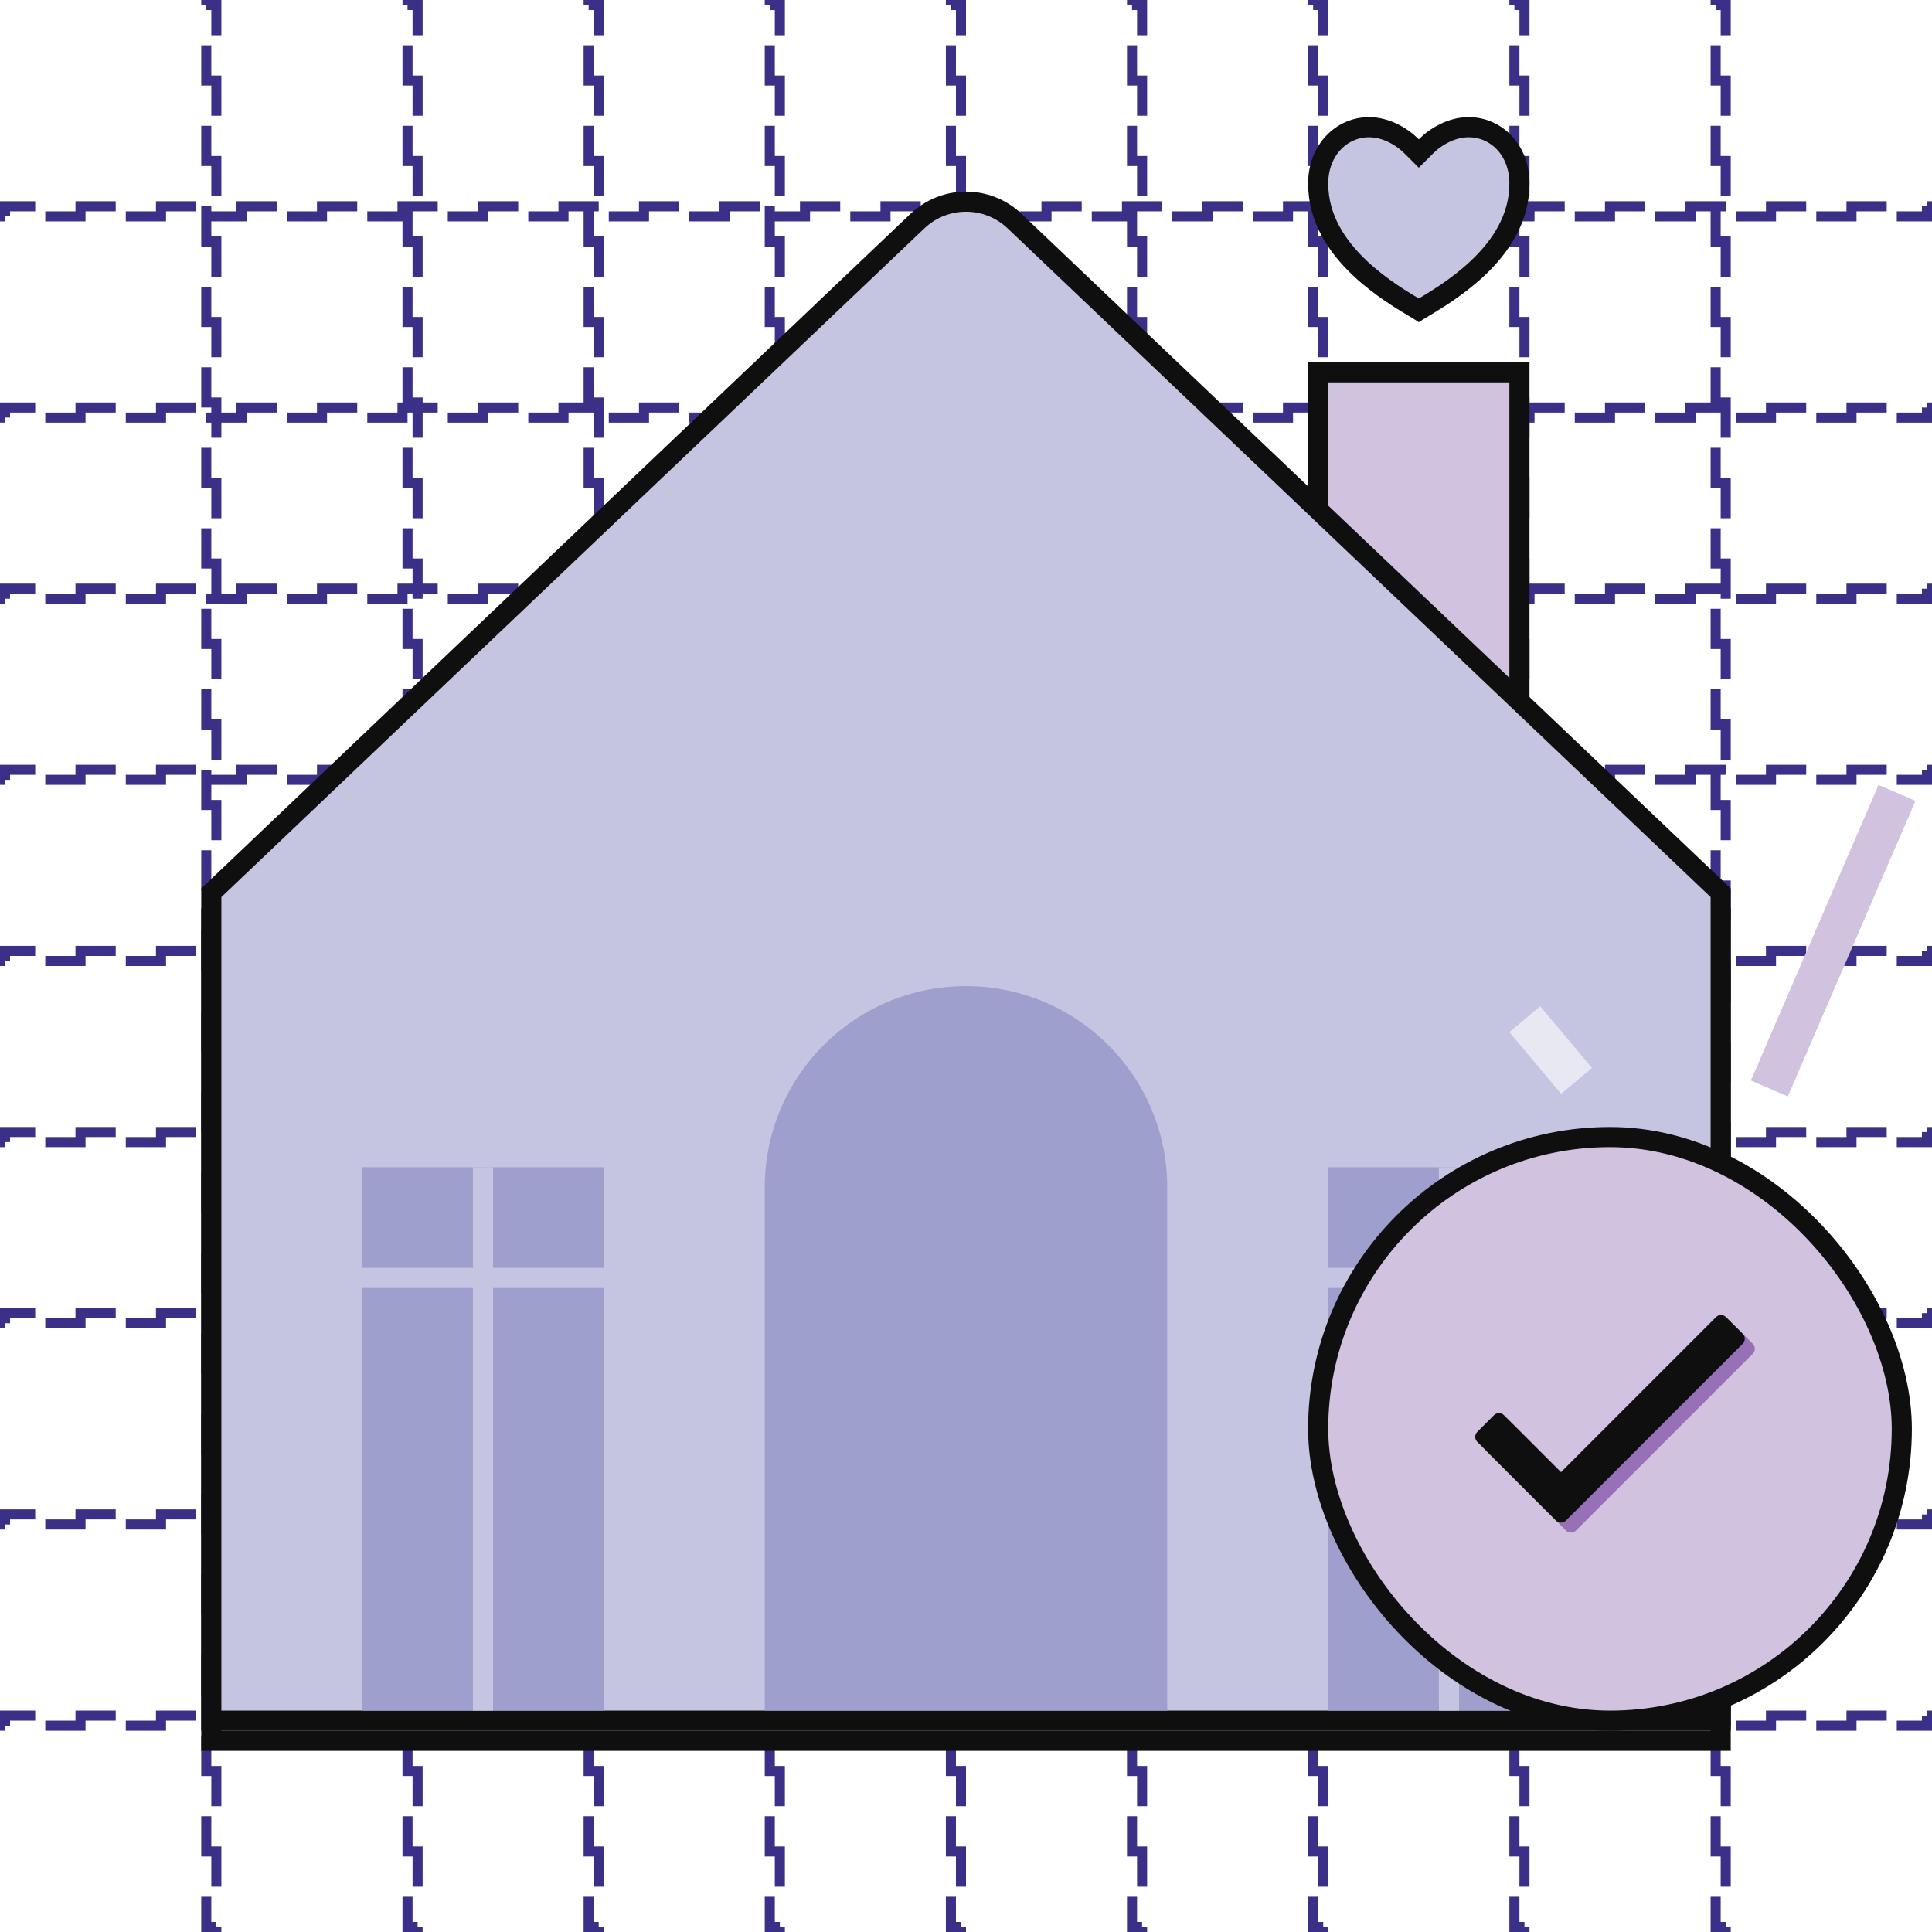 <svg width="96" height="96" viewBox="0 0 96 96" fill="none" xmlns="http://www.w3.org/2000/svg">
<rect x="10.25" y="0.25" width="0.5" height="95.5" stroke="#3B3087" stroke-width="0.5" stroke-dasharray="2 2"/>
<rect x="20.25" y="0.25" width="0.5" height="95.5" stroke="#3B3087" stroke-width="0.5" stroke-dasharray="2 2"/>
<rect x="29.25" y="0.25" width="0.5" height="95.5" stroke="#3B3087" stroke-width="0.5" stroke-dasharray="2 2"/>
<rect x="38.25" y="0.25" width="0.5" height="95.5" stroke="#3B3087" stroke-width="0.5" stroke-dasharray="2 2"/>
<rect x="47.25" y="0.25" width="0.5" height="95.5" stroke="#3B3087" stroke-width="0.5" stroke-dasharray="2 2"/>
<rect x="56.25" y="0.25" width="0.5" height="95.5" stroke="#3B3087" stroke-width="0.5" stroke-dasharray="2 2"/>
<rect x="65.25" y="0.25" width="0.5" height="95.5" stroke="#3B3087" stroke-width="0.5" stroke-dasharray="2 2"/>
<rect x="75.25" y="0.25" width="0.5" height="95.5" stroke="#3B3087" stroke-width="0.5" stroke-dasharray="2 2"/>
<rect x="85.25" y="0.25" width="0.5" height="95.5" stroke="#3B3087" stroke-width="0.5" stroke-dasharray="2 2"/>
<rect x="95.75" y="10.25" width="0.5" height="95.5" transform="rotate(90 95.75 10.25)" stroke="#3B3087" stroke-width="0.5" stroke-dasharray="2 2"/>
<rect x="95.75" y="20.25" width="0.5" height="95.5" transform="rotate(90 95.75 20.25)" stroke="#3B3087" stroke-width="0.5" stroke-dasharray="2 2"/>
<rect x="95.75" y="29.25" width="0.5" height="95.5" transform="rotate(90 95.75 29.25)" stroke="#3B3087" stroke-width="0.5" stroke-dasharray="2 2"/>
<rect x="95.75" y="38.25" width="0.5" height="95.5" transform="rotate(90 95.75 38.25)" stroke="#3B3087" stroke-width="0.5" stroke-dasharray="2 2"/>
<rect x="95.75" y="47.25" width="0.5" height="95.5" transform="rotate(90 95.75 47.25)" stroke="#3B3087" stroke-width="0.5" stroke-dasharray="2 2"/>
<rect x="95.75" y="56.25" width="0.5" height="95.5" transform="rotate(90 95.75 56.25)" stroke="#3B3087" stroke-width="0.5" stroke-dasharray="2 2"/>
<rect x="95.75" y="65.25" width="0.5" height="95.5" transform="rotate(90 95.75 65.25)" stroke="#3B3087" stroke-width="0.5" stroke-dasharray="2 2"/>
<rect x="95.75" y="75.25" width="0.5" height="95.5" transform="rotate(90 95.75 75.25)" stroke="#3B3087" stroke-width="0.5" stroke-dasharray="2 2"/>
<rect x="95.75" y="85.25" width="0.5" height="95.5" transform="rotate(90 95.75 85.25)" stroke="#3B3087" stroke-width="0.5" stroke-dasharray="2 2"/>
<rect x="65.5" y="18.5" width="10" height="20" fill="#D1C2E0" stroke="#100F0F"/>
<path d="M10.5 86.5V45.361L45.588 11.985C46.939 10.699 49.061 10.699 50.412 11.985L85.5 45.361V86.5H10.5Z" fill="#C5C5E1" stroke="#100F0F"/>
<path d="M10.5 85.5V44.361L45.588 10.985C46.939 9.699 49.061 9.699 50.412 10.985L85.5 44.361V85.5H10.5Z" fill="#C5C5E1" stroke="#100F0F"/>
<rect x="75" y="51.286" width="2" height="4" transform="rotate(-40 75 51.286)" fill="#E8E8F3"/>
<rect x="93.345" y="39" width="2" height="16" transform="rotate(23.362 93.345 39)" fill="#D1C2E0"/>
<path d="M70.146 7.274L70.5 7.627L70.854 7.274C71.344 6.784 72.126 6.32 72.975 6.32C74.34 6.32 75.5 7.44 75.5 9.12C75.5 10.852 74.575 12.242 73.423 13.328C72.4 14.292 71.249 14.971 70.509 15.408C70.506 15.41 70.503 15.412 70.5 15.414C70.497 15.412 70.494 15.41 70.491 15.408C69.751 14.971 68.6 14.292 67.577 13.328C66.425 12.242 65.5 10.852 65.5 9.12C65.5 7.442 66.679 6.32 68.025 6.32C68.874 6.32 69.656 6.784 70.146 7.274Z" fill="#C5C5E1" stroke="#100F0F"/>
<rect x="18" y="58" width="12" height="27" fill="#9F9FCD"/>
<rect x="66" y="58" width="12" height="27" fill="#9F9FCD"/>
<rect x="71.5" y="58" width="1" height="27" fill="#C5C5E1"/>
<rect x="66" y="63" width="12" height="1" fill="#C5C5E1"/>
<path d="M38 59C38 53.477 42.477 49 48 49C53.523 49 58 53.477 58 59V85H38V59Z" fill="#9F9FCD"/>
<rect x="65.5" y="56.5" width="29" height="29" rx="14.5" fill="#D1C2E0" stroke="#100F0F"/>
<g clip-path="url(#clip0_627_4129)">
<path d="M85.767 65.943L78.06 73.649L75.229 70.818C75.092 70.68 74.869 70.68 74.732 70.818L73.903 71.647C73.766 71.784 73.766 72.006 73.903 72.144L77.812 76.052C77.949 76.19 78.172 76.19 78.309 76.052L87.093 67.269C87.23 67.132 87.23 66.909 87.093 66.772L86.264 65.943C86.127 65.806 85.904 65.806 85.767 65.943Z" fill="#9770B7"/>
<path d="M85.269 65.445L77.563 73.152L74.731 70.32C74.594 70.183 74.371 70.183 74.234 70.32L73.405 71.149C73.268 71.286 73.268 71.508 73.405 71.646L77.314 75.555C77.451 75.692 77.674 75.692 77.811 75.555L86.595 66.771C86.732 66.634 86.732 66.411 86.595 66.274L85.766 65.445C85.629 65.308 85.406 65.308 85.269 65.445Z" fill="#100F0F"/>
</g>
<rect x="23.5" y="58" width="1" height="27" fill="#C5C5E1"/>
<rect x="18" y="63" width="12" height="1" fill="#C5C5E1"/>
<defs>
<clipPath id="clip0_627_4129">
<rect width="15" height="15" fill="white" transform="translate(72.5 63)"/>
</clipPath>
</defs>
</svg>
